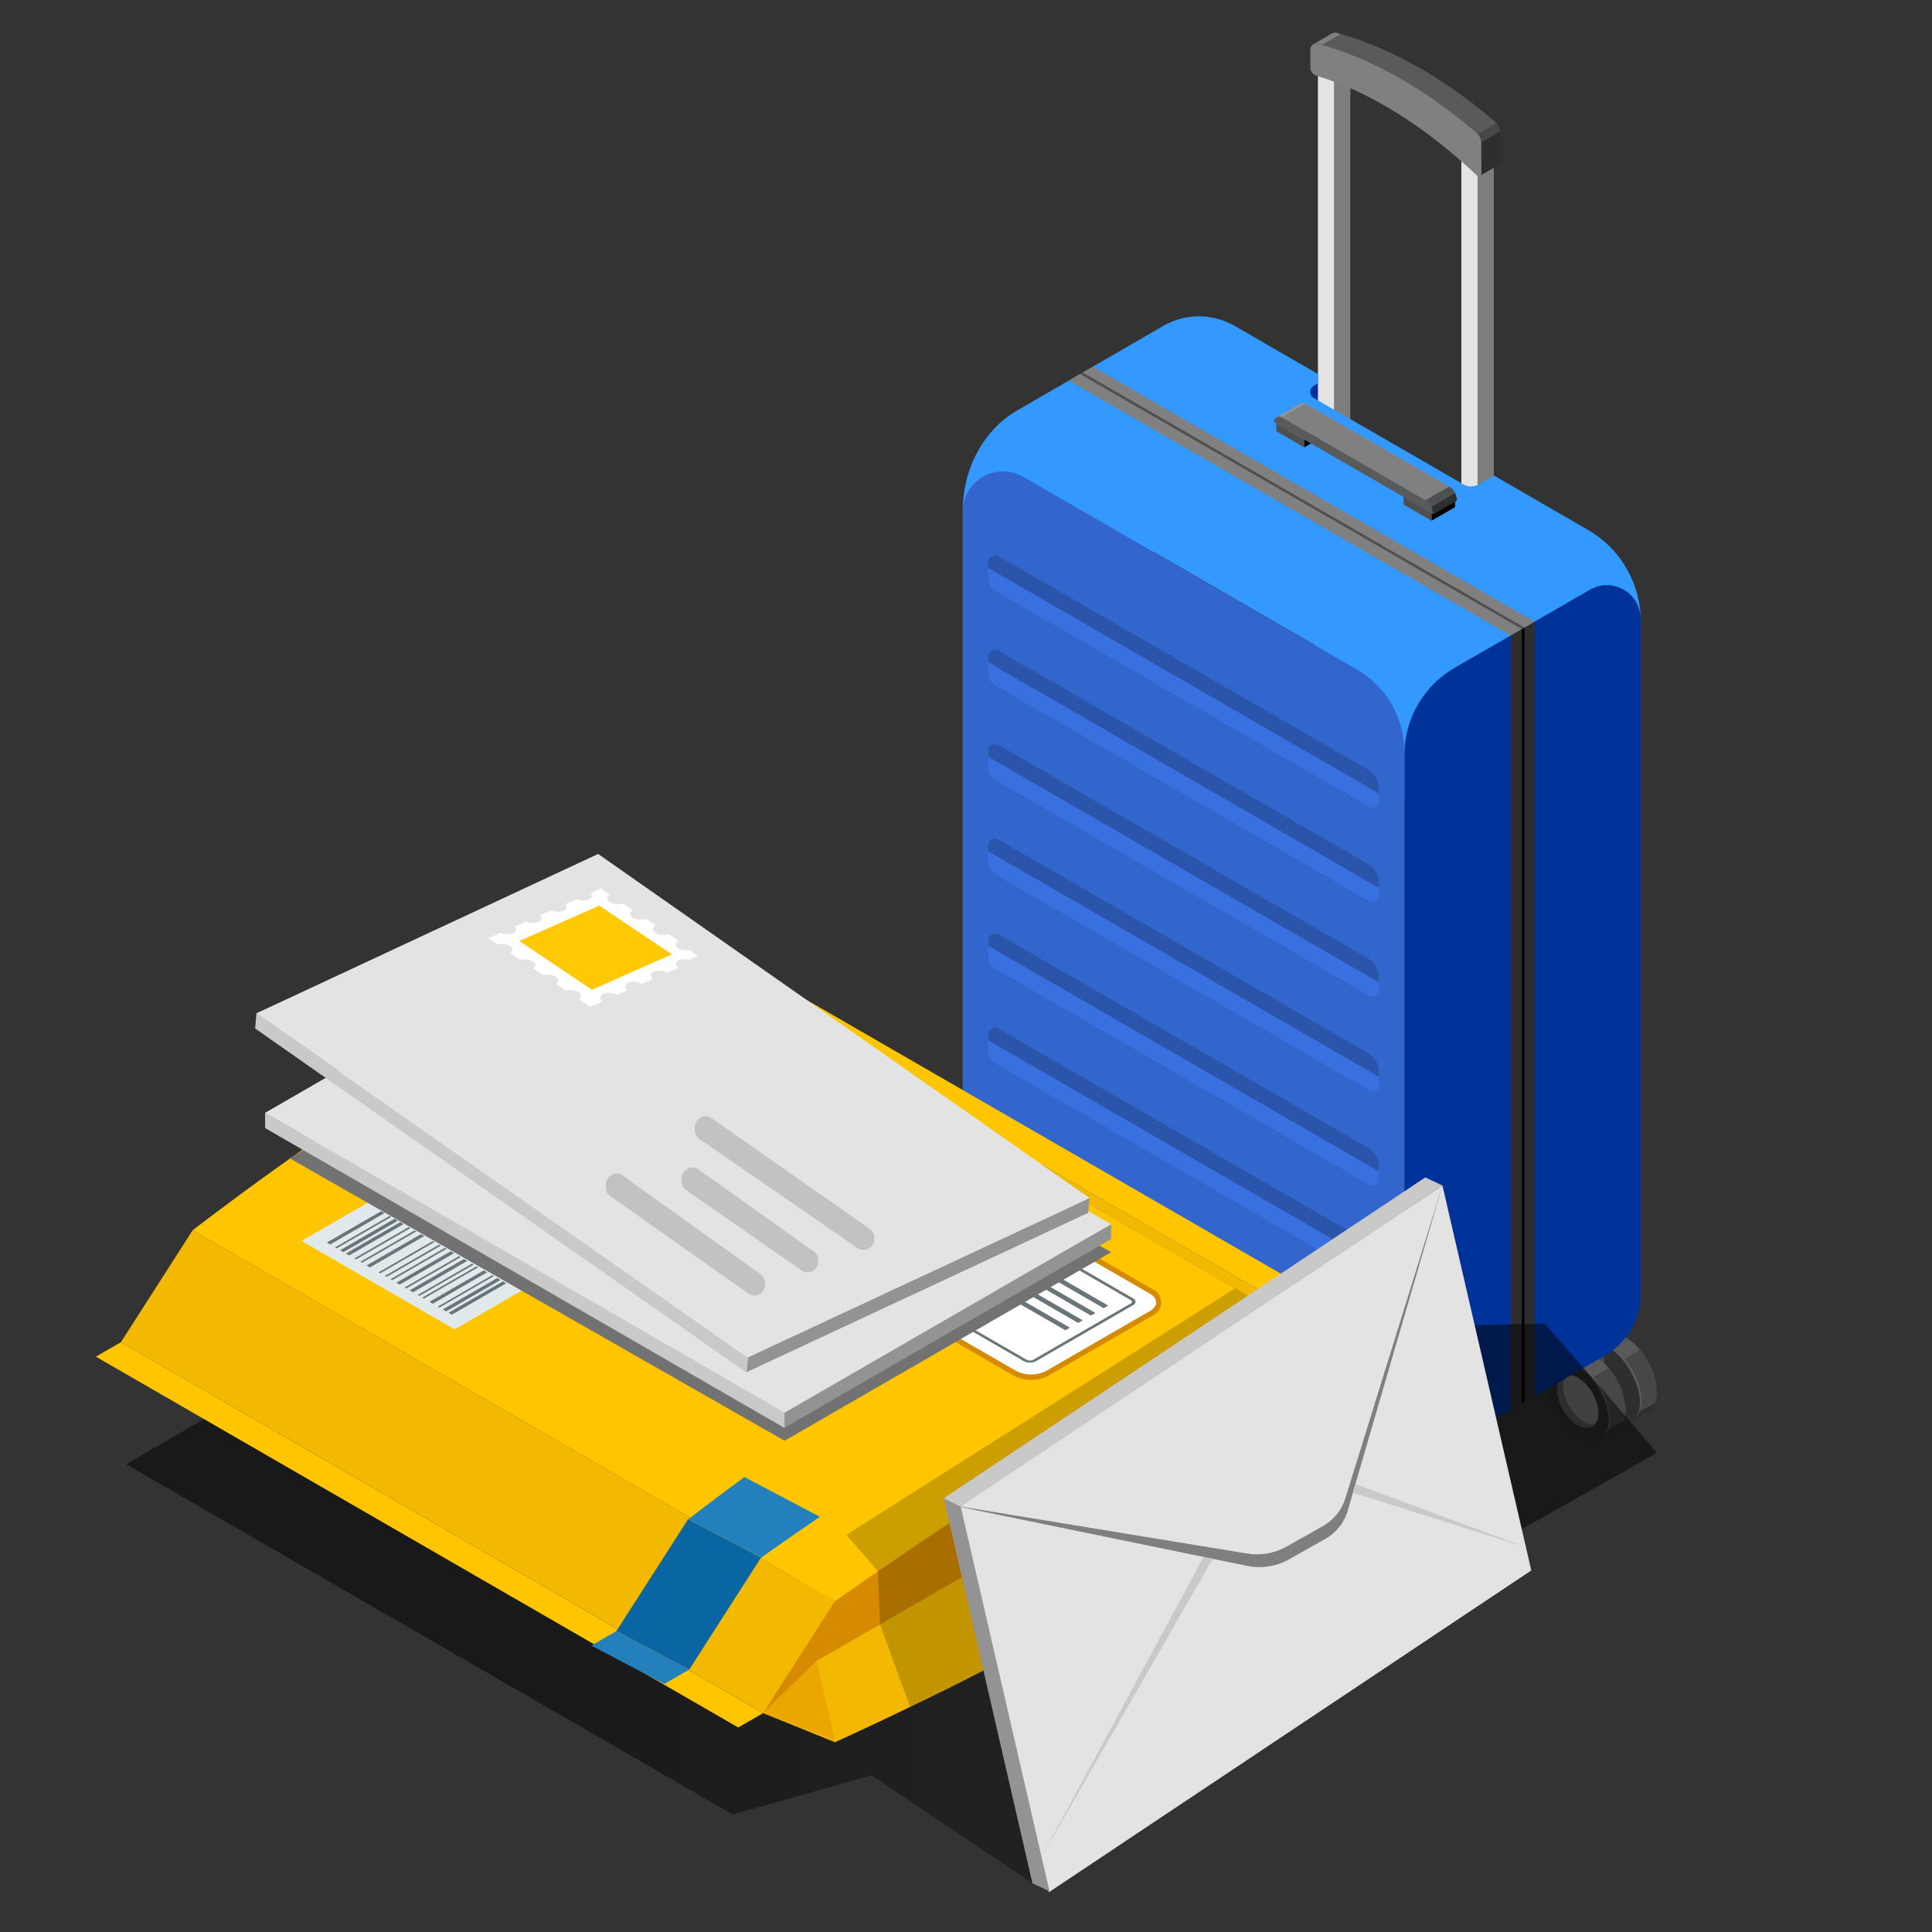 <svg width="100" height="100" viewBox="0 0 500 500" fill="none" xmlns="http://www.w3.org/2000/svg">
<rect x="0" y="0" width="500" height="500" fill="#333333" stroke="none"/>
<path d="M357.369 379C358.412 378.431 359.637 378.294 360.779 378.62C361.581 378.819 362.349 379.136 363.059 379.56C365.391 381.086 367.33 383.139 368.72 385.554C370.109 387.969 370.911 390.677 371.059 393.46C371.069 394.284 370.962 395.106 370.739 395.9C370.444 397.031 369.728 398.007 368.739 398.63L372.909 396.22L372.999 396.17C374.429 395.32 375.309 393.53 375.309 391C375.309 385.88 371.709 379.65 367.309 377.09C365.089 375.81 363.079 375.69 361.619 376.54L357.369 379Z" fill="#2E2E2E"/>
<path d="M357.369 378.999L361.629 376.539C362.517 376.044 363.55 375.874 364.549 376.059L360.279 378.519C359.283 378.334 358.253 378.504 357.369 378.999Z" fill="#2E2E2E"/>
<path d="M372.999 396.18L372.909 396.23L368.739 398.64C369.568 398.119 370.2 397.338 370.539 396.42L374.799 393.96C374.46 394.878 373.828 395.659 372.999 396.18Z" fill="#2E2E2E"/>
<path d="M371.049 380.31C373.635 383.297 375.148 387.063 375.349 391.01C375.369 392.016 375.196 393.018 374.839 393.96L370.579 396.42L370.759 395.91C370.982 395.116 371.09 394.294 371.079 393.47C370.884 389.525 369.37 385.76 366.779 382.78L371.049 380.31Z" fill="#464848"/>
<path d="M363.059 379.569C362.35 379.146 361.581 378.829 360.779 378.629L360.279 378.529L364.549 376.069C365.527 376.228 366.466 376.567 367.319 377.069C368.734 377.922 369.995 379.008 371.049 380.279L366.779 382.749C365.731 381.483 364.473 380.408 363.059 379.569Z" fill="#5A5A5A"/>
<path d="M355 384.2C355 389.32 358.59 395.55 363 398.11C367.41 400.67 371 398.59 371 393.47C370.852 390.687 370.05 387.979 368.66 385.564C367.271 383.149 365.331 381.096 363 379.57C358.62 377 355 379.08 355 384.2Z" fill="#2E2E2E"/>
<path d="M359.529 378.47C363.879 378.9 367.349 383.32 369.139 386.95C370.629 389.95 372.079 394.84 369.709 397.86C372.899 394.57 370.779 388.42 368.839 385.15C366.999 382.06 363.539 378.23 359.529 378.47Z" fill="#5A5A5A"/>
<path d="M362.07 386.14H358.68L357.56 373.37H360.56L362.07 386.14Z" fill="#464848"/>
<path d="M354.5 373.37H357.56L358.68 386.14H354.5V373.37Z" fill="#2E2E2E"/>
<path d="M349.649 390.45C349.749 392.289 350.28 394.079 351.201 395.674C352.122 397.269 353.406 398.624 354.949 399.63C357.879 401.32 360.249 399.95 360.249 396.57C360.15 394.731 359.619 392.941 358.698 391.346C357.777 389.751 356.493 388.395 354.949 387.39C351.999 385.7 349.649 387.07 349.649 390.45Z" fill="#808080"/>
<path d="M352 386.729C351.357 387.555 351.037 388.586 351.1 389.629C351.199 391.469 351.731 393.258 352.652 394.854C353.573 396.449 354.857 397.804 356.4 398.809C357.283 399.394 358.353 399.629 359.4 399.469C358.45 400.549 356.84 400.689 355.01 399.629C353.467 398.624 352.183 397.269 351.262 395.674C350.341 394.078 349.809 392.289 349.71 390.449C349.65 388.339 350.57 386.999 352 386.729Z" fill="#5A5A5A"/>
<path d="M349.26 383.679C350.306 383.111 351.534 382.975 352.68 383.299C353.477 383.5 354.241 383.813 354.95 384.229C359.38 386.789 362.95 393.019 362.95 398.139C362.958 398.961 362.847 399.78 362.62 400.569C362.325 401.703 361.61 402.683 360.62 403.309L364.8 400.899L364.88 400.849C366.31 399.999 367.19 398.209 367.19 395.679C367.19 390.559 363.6 384.329 359.19 381.769C356.97 380.489 354.96 380.369 353.51 381.209L349.26 383.679Z" fill="#2E2E2E"/>
<path d="M349.26 383.69L353.53 381.23C354.416 380.742 355.445 380.575 356.44 380.76L352.18 383.22C351.181 383.031 350.149 383.198 349.26 383.69Z" fill="#2E2E2E"/>
<path d="M364.93 400.86L364.85 400.91L360.67 403.32C361.501 402.801 362.134 402.02 362.47 401.1L366.74 398.63C366.404 399.555 365.766 400.341 364.93 400.86Z" fill="#2E2E2E"/>
<path d="M362.94 385C365.529 387.985 367.043 391.753 367.24 395.7C367.257 396.703 367.088 397.7 366.74 398.64L362.47 401.11C362.54 400.94 362.6 400.767 362.65 400.59C362.877 399.8 362.988 398.982 362.98 398.16C362.779 394.214 361.265 390.448 358.68 387.46L362.94 385Z" fill="#464848"/>
<path d="M354.999 384.24C354.291 383.824 353.526 383.511 352.729 383.31C352.565 383.268 352.398 383.235 352.229 383.21L356.489 380.75C357.467 380.909 358.406 381.248 359.259 381.75C360.678 382.597 361.94 383.683 362.989 384.96L358.729 387.42C357.675 386.156 356.414 385.081 354.999 384.24Z" fill="#5A5A5A"/>
<path d="M346.92 388.88C346.92 394 350.52 400.22 354.92 402.78C359.32 405.34 362.92 403.27 362.92 398.15C362.92 393.03 359.32 386.8 354.92 384.24C350.52 381.68 346.92 383.76 346.92 388.88ZM349.65 390.45C349.65 387.07 352.02 385.7 354.95 387.39C356.493 388.396 357.777 389.751 358.698 391.346C359.619 392.941 360.151 394.731 360.25 396.57C360.25 399.95 357.88 401.32 354.95 399.63C353.407 398.625 352.123 397.269 351.202 395.674C350.281 394.079 349.749 392.289 349.65 390.45Z" fill="#2E2E2E"/>
<path d="M351.43 383.149C355.78 383.569 359.24 387.999 361.03 391.619C362.52 394.619 363.97 399.519 361.61 402.539C364.79 399.249 362.67 393.089 360.73 389.819C358.9 386.739 355.43 382.909 351.43 383.149Z" fill="#5A5A5A"/>
<path d="M351 387.149C348.26 388.899 349.77 393.549 350.95 395.669C351.74 397.135 352.855 398.401 354.21 399.369C355.77 400.439 358.28 401.179 359.52 399.249C356.58 402.879 351.89 396.769 350.85 394.549C349.92 392.539 348.88 388.879 351 387.149Z" fill="#5A5A5A"/>
<path d="M410.84 348.129C411.885 347.567 413.107 347.431 414.25 347.749C415.052 347.949 415.82 348.266 416.53 348.689C418.861 350.215 420.8 352.269 422.19 354.684C423.58 357.099 424.382 359.807 424.53 362.589C424.541 363.414 424.433 364.236 424.21 365.029C423.914 366.161 423.199 367.137 422.21 367.759L426.38 365.349L426.47 365.299C427.9 364.459 428.78 362.669 428.78 360.129C428.633 357.347 427.832 354.638 426.442 352.223C425.052 349.807 423.112 347.754 420.78 346.229C418.56 344.939 416.55 344.829 415.09 345.669L410.84 348.129Z" fill="#2E2E2E"/>
<path d="M410.84 348.129L415.1 345.669C415.991 345.183 417.02 345.014 418.02 345.189L413.75 347.659C412.755 347.477 411.727 347.643 410.84 348.129Z" fill="#2E2E2E"/>
<path d="M426.51 365.3L426.42 365.35L422.25 367.76C423.083 367.244 423.717 366.462 424.05 365.54L428.31 363.08C427.984 364.005 427.348 364.789 426.51 365.3Z" fill="#2E2E2E"/>
<path d="M424.52 349.439C427.11 352.421 428.624 356.185 428.82 360.129C428.839 361.136 428.666 362.138 428.31 363.079L424.05 365.539C424.122 365.374 424.182 365.203 424.23 365.029C424.453 364.236 424.561 363.414 424.55 362.589C424.351 358.646 422.838 354.882 420.25 351.899L424.52 349.439Z" fill="#464848"/>
<path d="M416.53 348.689C415.82 348.266 415.052 347.949 414.25 347.749C414.085 347.71 413.918 347.68 413.75 347.659L418.02 345.189C418.997 345.35 419.936 345.689 420.79 346.189C422.211 347.034 423.473 348.12 424.52 349.399L420.25 351.859C419.198 350.6 417.941 349.528 416.53 348.689Z" fill="#5A5A5A"/>
<path d="M408.5 353.319C408.5 358.439 412.09 364.669 416.5 367.229C420.91 369.789 424.5 367.709 424.5 362.589C424.5 357.469 420.9 351.249 416.5 348.689C412.1 346.129 408.5 348.199 408.5 353.319Z" fill="#2E2E2E"/>
<path d="M413 347.59C417.36 348.02 420.82 352.44 422.61 356.07C424.1 359.07 425.55 363.96 423.18 366.98C426.37 363.69 424.25 357.54 422.31 354.27C420.48 351.18 417 347.36 413 347.59Z" fill="#5A5A5A"/>
<path d="M415.549 355.259H412.149L411.029 342.489H414.039L415.549 355.259Z" fill="#464848"/>
<path d="M407.97 342.489H411.03L412.15 355.259H407.97V342.489Z" fill="#2E2E2E"/>
<path d="M403.119 359.58C403.218 361.419 403.75 363.209 404.671 364.804C405.592 366.399 406.876 367.754 408.419 368.76C411.349 370.45 413.719 369.08 413.719 365.7C413.62 363.859 413.088 362.068 412.167 360.471C411.247 358.875 409.962 357.517 408.419 356.51C405.489 354.82 403.119 356.19 403.119 359.58Z" fill="#808080"/>
<path d="M405.459 355.85C404.81 356.672 404.486 357.704 404.549 358.75C404.648 360.589 405.18 362.379 406.101 363.974C407.022 365.569 408.306 366.924 409.849 367.93C410.732 368.515 411.801 368.754 412.849 368.6C411.849 369.67 410.279 369.81 408.449 368.76C406.906 367.754 405.622 366.399 404.701 364.804C403.78 363.209 403.248 361.419 403.149 359.58C403.119 357.46 404.049 356.14 405.459 355.85Z" fill="#5A5A5A"/>
<path d="M402.729 352.81C403.776 352.242 405.004 352.105 406.149 352.43C406.948 352.63 407.713 352.947 408.419 353.37C412.849 355.93 416.419 362.15 416.419 367.27C416.427 368.095 416.316 368.917 416.089 369.71C415.794 370.841 415.079 371.817 414.089 372.44L418.269 370.03H418.349C419.779 369.18 420.659 367.39 420.659 364.86C420.659 359.74 417.069 353.51 412.659 350.95C410.439 349.67 408.429 349.55 406.979 350.4L402.729 352.81Z" fill="#2E2E2E"/>
<path d="M402.729 352.81L406.999 350.35C407.883 349.854 408.913 349.685 409.909 349.87L405.649 352.33C404.65 352.15 403.619 352.319 402.729 352.81Z" fill="#2E2E2E"/>
<path d="M418.4 369.999H418.32L414.14 372.409C414.973 371.894 415.607 371.111 415.94 370.189L420.21 367.729C419.88 368.669 419.242 369.469 418.4 369.999Z" fill="#2E2E2E"/>
<path d="M416.409 354.109C418.999 357.095 420.513 360.862 420.709 364.809C420.727 365.815 420.557 366.816 420.209 367.759L415.939 370.219C416.011 370.054 416.072 369.883 416.119 369.709C416.346 368.916 416.457 368.094 416.449 367.269C416.25 363.326 414.736 359.563 412.149 356.579L416.409 354.109Z" fill="#464848"/>
<path d="M408.419 353.37C407.713 352.947 406.948 352.63 406.149 352.43L405.649 352.33L409.909 349.87C410.887 350.029 411.826 350.368 412.679 350.87C414.096 351.721 415.357 352.806 416.409 354.08L412.149 356.55C411.098 355.284 409.836 354.208 408.419 353.37Z" fill="#5A5A5A"/>
<path d="M400.39 358C400.39 363.12 403.99 369.35 408.39 371.91C412.79 374.47 416.39 372.39 416.39 367.27C416.39 362.15 412.79 355.93 408.39 353.37C403.99 350.81 400.39 352.88 400.39 358ZM403.12 359.58C403.12 356.19 405.49 354.82 408.42 356.51C409.963 357.518 411.247 358.875 412.168 360.472C413.089 362.068 413.62 363.86 413.72 365.7C413.72 369.08 411.35 370.45 408.42 368.76C406.877 367.755 405.592 366.399 404.671 364.804C403.751 363.209 403.219 361.419 403.12 359.58Z" fill="#2E2E2E"/>
<path d="M404.899 352.269C409.249 352.699 412.709 357.119 414.499 360.749C415.999 363.749 417.439 368.639 415.079 371.659C418.259 368.369 416.149 362.219 414.199 358.949C412.369 355.859 408.899 351.999 404.899 352.269Z" fill="#5A5A5A"/>
<path d="M404.47 356.27C401.73 358.02 403.24 362.67 404.42 364.79C405.21 366.255 406.325 367.52 407.68 368.49C409.24 369.56 411.75 370.31 413 368.37C410.05 372.01 405.36 365.9 404.33 363.68C403.39 361.66 402.36 358 404.47 356.27Z" fill="#5A5A5A"/>
<path d="M259.59 322.3C260.638 321.736 261.864 321.6 263.01 321.92C263.809 322.12 264.574 322.436 265.28 322.86C269.71 325.42 273.28 331.64 273.28 336.76C273.287 337.584 273.176 338.406 272.95 339.2C272.654 340.331 271.939 341.307 270.95 341.93L275.13 339.52H275.21C276.64 338.67 277.52 336.89 277.52 334.35C277.373 331.567 276.572 328.858 275.182 326.443C273.792 324.028 271.852 321.974 269.52 320.45C267.3 319.16 265.29 319.04 263.84 319.89L259.59 322.3Z" fill="#2E2E2E"/>
<path d="M259.59 322.3L263.86 319.84C264.743 319.343 265.774 319.173 266.77 319.36L262.51 321.82C261.51 321.644 260.481 321.814 259.59 322.3Z" fill="#2E2E2E"/>
<path d="M275.26 339.47H275.18L271 341.93C271.833 341.414 272.468 340.632 272.8 339.71L277.07 337.25C276.734 338.173 276.096 338.955 275.26 339.47Z" fill="#2E2E2E"/>
<path d="M273.27 323.609C275.861 326.59 277.375 330.355 277.57 334.299C277.587 335.305 277.418 336.306 277.07 337.249L272.8 339.709C272.872 339.544 272.932 339.373 272.98 339.199C273.206 338.406 273.317 337.584 273.31 336.759C273.108 332.816 271.595 329.054 269.01 326.069L273.27 323.609Z" fill="#464848"/>
<path d="M265.28 322.859C264.573 322.436 263.809 322.119 263.01 321.919L262.51 321.819L266.77 319.359C267.748 319.514 268.688 319.853 269.54 320.359C270.961 321.204 272.223 322.29 273.27 323.569L269 326.069C267.954 324.793 266.695 323.707 265.28 322.859Z" fill="#5A5A5A"/>
<path d="M257.25 327.489C257.25 332.609 260.85 338.839 265.25 341.399C269.65 343.959 273.25 341.879 273.25 336.759C273.25 331.639 269.65 325.419 265.25 322.859C260.85 320.299 257.25 322.369 257.25 327.489Z" fill="#2E2E2E"/>
<path d="M261.76 321.76C266.11 322.19 269.57 326.61 271.36 330.24C272.86 333.24 274.3 338.13 271.94 341.15C275.12 337.86 273.01 331.71 271.06 328.44C269.23 325.35 265.76 321.53 261.76 321.76Z" fill="#5A5A5A"/>
<path d="M264.299 329.43H260.899L259.779 316.66H262.789L264.299 329.43Z" fill="#464848"/>
<path d="M256.72 316.66H259.78L260.9 329.43H256.72V316.66Z" fill="#2E2E2E"/>
<path d="M251.869 333.739C251.972 335.579 252.504 337.369 253.425 338.965C254.346 340.562 255.628 341.919 257.169 342.929C260.099 344.619 262.469 343.249 262.469 339.859C262.37 338.02 261.838 336.23 260.917 334.635C259.996 333.04 258.712 331.685 257.169 330.679C254.249 328.999 251.869 330.359 251.869 333.739Z" fill="#808080"/>
<path d="M254.209 330C253.563 330.824 253.239 331.855 253.299 332.9C253.398 334.739 253.93 336.529 254.851 338.124C255.772 339.719 257.056 341.074 258.599 342.08C259.484 342.661 260.551 342.899 261.599 342.75C260.649 343.82 259.029 343.96 257.199 342.91C255.658 341.9 254.376 340.542 253.455 338.946C252.534 337.35 252.002 335.56 251.899 333.72C251.869 331.63 252.799 330.3 254.209 330Z" fill="#5A5A5A"/>
<path d="M251.479 327C252.522 326.431 253.747 326.294 254.889 326.62C255.687 326.82 256.451 327.133 257.16 327.55C261.6 330.11 265.16 336.34 265.16 341.46C265.172 342.285 265.06 343.107 264.829 343.9C264.541 345.034 263.825 346.013 262.829 346.63L267.01 344.22L267.1 344.17C268.52 343.32 269.41 341.53 269.41 339C269.41 333.88 265.809 327.65 261.41 325.09C259.189 323.81 257.169 323.69 255.719 324.54L251.479 327Z" fill="#2E2E2E"/>
<path d="M251.489 326.999L255.759 324.529C256.643 324.034 257.673 323.865 258.669 324.049L254.409 326.509C253.409 326.323 252.374 326.497 251.489 326.999Z" fill="#2E2E2E"/>
<path d="M267.16 344.15L267.07 344.2L262.89 346.61C263.724 346.092 264.361 345.311 264.7 344.39L268.96 341.93C268.621 342.848 267.988 343.628 267.16 344.15Z" fill="#2E2E2E"/>
<path d="M265.159 328.279C267.751 331.264 269.269 335.031 269.469 338.979C269.489 339.986 269.316 340.987 268.959 341.929L264.699 344.389C264.759 344.219 264.819 344.049 264.869 343.879C265.1 343.087 265.212 342.265 265.199 341.439C265.003 337.492 263.489 333.725 260.899 330.739L265.159 328.279Z" fill="#464848"/>
<path d="M257.169 327.53C256.461 327.114 255.696 326.801 254.899 326.6L254.399 326.5L258.659 324.04C259.64 324.199 260.582 324.538 261.439 325.04C262.853 325.89 264.111 326.976 265.159 328.25L260.899 330.71C259.845 329.447 258.584 328.372 257.169 327.53Z" fill="#5A5A5A"/>
<path d="M249.14 332.17C249.14 337.29 252.74 343.51 257.14 346.07C261.54 348.63 265.14 346.56 265.14 341.44C265.14 336.32 261.55 330.09 257.14 327.53C252.73 324.97 249.14 327.05 249.14 332.17ZM251.87 333.74C251.87 330.36 254.25 328.99 257.17 330.68C258.713 331.686 259.997 333.041 260.918 334.636C261.839 336.231 262.37 338.021 262.47 339.86C262.47 343.25 260.1 344.62 257.17 342.93C255.629 341.92 254.346 340.562 253.426 338.966C252.505 337.37 251.972 335.58 251.87 333.74Z" fill="#2E2E2E"/>
<path d="M253.649 326.44C257.999 326.87 261.459 331.29 263.249 334.91C264.749 337.91 266.189 342.81 263.829 345.83C267.019 342.54 264.899 336.38 262.959 333.11C261.119 330 257.649 326.2 253.649 326.44Z" fill="#5A5A5A"/>
<path d="M253.23 330.439C250.48 332.189 252 336.839 253.23 338.959C254.017 340.425 255.129 341.69 256.48 342.659C258.04 343.729 260.55 344.479 261.8 342.539C258.86 346.179 254.16 340.069 253.13 337.849C252.14 335.829 251.11 332.169 253.23 330.439Z" fill="#5A5A5A"/>
<path d="M343.17 120.25L329.02 128.42V106.19L343.17 98.01V120.25Z" fill="#003399"/>
<path d="M382.399 154.19L386.589 151.77V38.88L382.399 41.3V154.19Z" fill="#7D7D7B"/>
<path d="M382.399 154.19L378.199 151.77V38.88L382.399 41.3V154.19Z" fill="#E3E3E3"/>
<path d="M345.27 132.759L349.46 130.339V17.449L345.27 19.869V132.759Z" fill="#7D7D7B"/>
<path d="M345.269 132.759L341.079 130.339V17.449L345.269 19.869V132.759Z" fill="#E3E3E3"/>
<path d="M388.25 34.21V42.09C388.251 42.2 388.225 42.309 388.175 42.406C388.124 42.504 388.05 42.588 387.96 42.65L387.83 42.72L383.1 45.45C383.192 45.389 383.266 45.306 383.317 45.208C383.368 45.11 383.393 45 383.39 44.89V37C383.394 36.943 383.394 36.887 383.39 36.83L388.25 34V34.21Z" fill="#2E2E2E"/>
<path d="M388.25 34L383.38 36.81C383.349 36.001 383.025 35.23 382.47 34.64L387.34 31.83C387.889 32.423 388.212 33.192 388.25 34Z" fill="#464848"/>
<path d="M387.34 31.87L382.47 34.68L382.22 34.43C369.76 23.71 356.61 16.06 344 12.15C343.4 11.96 342.8 11.79 342.21 11.62L344 10.62L347.08 8.84C360.22 12.56 374.08 20.43 387.08 31.65C387.17 31.7 387.25 31.79 387.34 31.87Z" fill="#5A5A5A"/>
<path d="M347.089 8.81L343.999 10.59L342.209 11.59L340.999 11.29C340.793 11.237 340.577 11.229 340.367 11.265C340.157 11.301 339.957 11.381 339.779 11.5L344.649 8.7L344.769 8.62C345.099 8.439 345.488 8.396 345.849 8.5L347.089 8.81Z" fill="#808080"/>
<path d="M382.209 34.43C368.779 22.87 354.529 14.87 340.999 11.29C340.777 11.232 340.545 11.226 340.321 11.271C340.096 11.317 339.885 11.413 339.703 11.553C339.522 11.694 339.374 11.873 339.273 12.079C339.172 12.285 339.119 12.511 339.119 12.74V17.47C339.118 17.949 339.271 18.416 339.555 18.802C339.84 19.187 340.241 19.471 340.699 19.61C354.269 23.61 368.699 32.61 382.209 45.39C382.305 45.482 382.426 45.544 382.557 45.568C382.688 45.592 382.823 45.577 382.946 45.524C383.068 45.472 383.173 45.385 383.246 45.274C383.32 45.163 383.359 45.033 383.359 44.9V37C383.36 36.515 383.258 36.035 383.06 35.592C382.862 35.149 382.572 34.753 382.209 34.43Z" fill="#808080"/>
<path d="M249.14 132.34C249.14 121.69 254.14 112.34 261.58 107.26H261.63C262.1 106.93 262.63 106.62 263.09 106.32L301.09 84.32C303.886 82.708 307.057 81.859 310.285 81.859C313.512 81.859 316.683 82.708 319.48 84.32L341.08 96.8V99.22L339.96 99.87C339.688 100.029 339.462 100.256 339.306 100.528C339.149 100.801 339.066 101.11 339.066 101.425C339.066 101.74 339.149 102.049 339.306 102.322C339.462 102.595 339.688 102.822 339.96 102.98L378.75 125.37C379.342 125.71 380.012 125.888 380.695 125.888C381.377 125.888 382.048 125.71 382.64 125.37L386.64 123.08L411.51 137.45C411.76 137.59 412 137.75 412.23 137.91C416.079 140.424 419.234 143.867 421.401 147.922C423.568 151.977 424.679 156.513 424.63 161.11L361.68 208.4C347.61 208.4 336.2 196.3 336.2 181.4C336.189 176.29 337.572 171.273 340.2 166.89L298.66 142.89L249.14 132.34Z" fill="#3399FF"/>
<path d="M380.399 371C379.705 371.454 378.984 371.865 378.239 372.23C378.381 372.163 378.518 372.086 378.649 372L380.399 371Z" fill="#003399"/>
<path d="M424.609 160.2V334.86C424.61 338.088 423.76 341.259 422.147 344.055C420.534 346.851 418.214 349.174 415.419 350.79L380.399 371L378.649 372C378.518 372.086 378.381 372.163 378.239 372.23L377.529 372.56L377.409 372.61C373.003 374.45 368.264 375.363 363.489 375.29C351.549 375.29 341.859 370.19 341.859 363.9C341.859 357.61 351.529 352.51 363.459 352.5V195.36C363.457 190.794 364.657 186.307 366.939 182.352C369.221 178.397 372.505 175.113 376.459 172.83L411.459 152.62C412.791 151.849 414.302 151.442 415.841 151.44C417.379 151.439 418.891 151.843 420.224 152.611C421.557 153.379 422.664 154.485 423.434 155.818C424.204 157.15 424.609 158.661 424.609 160.2Z" fill="#003399"/>
<path d="M263.09 106.29C262.6 106.59 262.09 106.9 261.63 107.23C261.946 106.979 262.28 106.751 262.63 106.55L263.09 106.29Z" fill="#3399FF"/>
<path d="M348.26 371.999L259.83 320.999C256.581 319.123 253.883 316.424 252.007 313.175C250.13 309.927 249.142 306.241 249.14 302.489V132.379C249.144 130.552 249.628 128.759 250.545 127.178C251.461 125.597 252.777 124.285 254.36 123.373C255.943 122.462 257.739 121.982 259.566 121.983C261.393 121.984 263.187 122.466 264.77 123.379L351.15 173.259C354.893 175.417 358.001 178.523 360.162 182.264C362.323 186.005 363.461 190.249 363.46 194.569V363.239C363.458 365.017 362.988 366.763 362.098 368.302C361.208 369.841 359.928 371.119 358.388 372.006C356.847 372.894 355.101 373.361 353.323 373.359C351.545 373.358 349.799 372.889 348.26 371.999Z" fill="#3366CC"/>
<path d="M390.92 364.93L397.15 361.33V160.89L390.92 164.49V364.93Z" fill="#2E2E2E"/>
<path d="M282.84 94.89L276.6 98.49L390.92 164.49L397.15 160.89L282.84 94.89Z" fill="#808080"/>
<path d="M337.52 113.759V115.789L343.62 112.269V110.239L337.52 113.759Z" fill="black"/>
<path d="M337.52 115.79L330.3 111.62V109.59L337.52 113.76V115.79Z" fill="#4F4F4F"/>
<path d="M370.47 132.74V134.76L376.57 131.25V129.22L370.47 132.74Z" fill="black"/>
<path d="M370.47 134.759L363.25 130.589V128.569L370.47 132.739V134.759Z" fill="#4F4F4F"/>
<path d="M376.57 127.559L375.1 128.409L370.5 131.059L368.89 129.399L372.89 127.109L375 125.899C375.645 126.272 376.183 126.806 376.56 127.449L376.57 127.559Z" fill="#4F4F4F"/>
<path d="M337.879 104.49L374.999 125.9L372.879 127.12L337.339 106.61L332.059 109.61L330.399 108L336.399 104.54H336.479C336.689 104.412 336.928 104.341 337.173 104.332C337.418 104.323 337.661 104.378 337.879 104.49Z" fill="#949494"/>
<path d="M329.67 109.23L371 133.09C371 132.344 370.805 131.612 370.433 130.966C370.06 130.32 369.525 129.783 368.88 129.41L331.8 108C331.584 107.875 331.339 107.81 331.09 107.81C330.841 107.81 330.596 107.875 330.38 108C330.164 108.125 329.985 108.304 329.86 108.52C329.735 108.736 329.67 108.981 329.67 109.23Z" fill="#5A5A5A"/>
<path d="M331.77 107.989L337.85 104.479L374.95 125.899L368.87 129.409L331.77 107.989Z" fill="#808080"/>
<path d="M377.069 129.57L370.999 133.09L370.479 131.09L375.079 128.44L376.549 127.59C376.884 128.197 377.063 128.877 377.069 129.57Z" fill="#2E2E2E"/>
<path d="M356.859 204.059C356.858 203.061 356.595 202.081 356.094 201.217C355.594 200.353 354.875 199.637 354.009 199.139L258.399 143.929C258.13 143.773 257.825 143.69 257.514 143.689C257.202 143.689 256.897 143.77 256.627 143.925C256.357 144.08 256.133 144.304 255.977 144.573C255.821 144.843 255.739 145.148 255.739 145.459V146.999L356.859 205.379V204.059Z" fill="#2B55AB"/>
<path d="M255.739 147V149.76C255.74 150.402 255.91 151.033 256.231 151.589C256.552 152.146 257.013 152.608 257.569 152.93L354.569 208.93C354.802 209.065 355.066 209.137 355.334 209.138C355.603 209.139 355.868 209.069 356.101 208.935C356.334 208.801 356.528 208.608 356.663 208.376C356.798 208.143 356.869 207.879 356.869 207.61V205.39L255.739 147Z" fill="#3870E0"/>
<path d="M356.859 228.519C356.858 227.52 356.594 226.538 356.094 225.673C355.594 224.808 354.875 224.089 354.009 223.589L258.399 168.389C258.13 168.233 257.825 168.15 257.514 168.149C257.202 168.149 256.897 168.23 256.627 168.385C256.357 168.54 256.133 168.764 255.977 169.033C255.821 169.303 255.739 169.608 255.739 169.919V171.429L356.859 229.809V228.519Z" fill="#2B55AB"/>
<path d="M255.739 171.43V174.2C255.74 174.841 255.909 175.47 256.231 176.025C256.552 176.58 257.014 177.04 257.569 177.36L354.569 233.36C354.802 233.495 355.067 233.567 355.337 233.568C355.607 233.568 355.872 233.497 356.105 233.362C356.339 233.227 356.532 233.033 356.667 232.799C356.801 232.565 356.871 232.299 356.869 232.03V229.81L255.739 171.43Z" fill="#3870E0"/>
<path d="M356.859 253C356.869 251.987 356.609 250.991 356.106 250.113C355.604 249.234 354.877 248.505 353.999 248L258.39 192.8C258.121 192.643 257.815 192.56 257.504 192.56C257.193 192.559 256.887 192.64 256.617 192.795C256.347 192.95 256.123 193.174 255.967 193.443C255.812 193.713 255.729 194.018 255.729 194.33V195.85L356.85 254.23L356.859 253Z" fill="#2B55AB"/>
<path d="M255.739 195.89V198.65C255.74 199.292 255.91 199.923 256.231 200.479C256.552 201.035 257.013 201.498 257.569 201.82L354.569 257.82C354.802 257.955 355.067 258.027 355.337 258.028C355.607 258.028 355.872 257.957 356.105 257.822C356.339 257.687 356.532 257.493 356.667 257.259C356.801 257.025 356.871 256.759 356.869 256.49V254.28L255.739 195.89Z" fill="#3870E0"/>
<path d="M356.859 277.42C356.857 276.421 356.592 275.44 356.09 274.576C355.588 273.712 354.867 272.996 353.999 272.5L258.399 217.29C258.13 217.133 257.823 217.05 257.511 217.05C257.199 217.049 256.892 217.132 256.622 217.288C256.352 217.444 256.128 217.669 255.973 217.94C255.818 218.211 255.738 218.518 255.739 218.83V220.34L356.859 278.72V277.42Z" fill="#2B55AB"/>
<path d="M255.739 220.34V223.1C255.739 223.742 255.908 224.374 256.23 224.93C256.551 225.486 257.013 225.949 257.569 226.27L354.569 282.27C354.802 282.406 355.067 282.477 355.337 282.478C355.607 282.478 355.872 282.407 356.105 282.272C356.339 282.137 356.532 281.943 356.667 281.709C356.801 281.475 356.871 281.21 356.869 280.94V278.72L255.739 220.34Z" fill="#3870E0"/>
<path d="M356.859 301.88C356.848 300.888 356.578 299.916 356.076 299.061C355.575 298.205 354.859 297.495 353.999 297L258.39 241.8C258.121 241.643 257.815 241.56 257.504 241.56C257.193 241.559 256.887 241.64 256.617 241.795C256.347 241.95 256.123 242.174 255.967 242.443C255.812 242.713 255.729 243.018 255.729 243.33V244.84L356.85 303.22L356.859 301.88Z" fill="#2B55AB"/>
<path d="M255.739 244.79V247.56C255.74 248.201 255.909 248.831 256.231 249.385C256.552 249.94 257.014 250.4 257.569 250.72L354.569 306.72C354.802 306.856 355.067 306.928 355.337 306.928C355.607 306.928 355.872 306.857 356.105 306.722C356.339 306.587 356.532 306.393 356.667 306.159C356.801 305.925 356.871 305.66 356.869 305.39V303.17L255.739 244.79Z" fill="#3870E0"/>
<path d="M356.859 326.33C356.858 325.332 356.595 324.351 356.094 323.488C355.594 322.624 354.875 321.907 354.009 321.41L258.399 266.2C258.13 266.043 257.823 265.96 257.511 265.96C257.199 265.96 256.892 266.042 256.622 266.198C256.352 266.354 256.128 266.579 255.973 266.85C255.818 267.121 255.738 267.428 255.739 267.74V269.25L356.859 327.63V326.33Z" fill="#2B55AB"/>
<path d="M255.739 269.25V272C255.739 272.643 255.908 273.274 256.23 273.83C256.551 274.387 257.013 274.849 257.569 275.17L354.569 331.17C354.802 331.305 355.066 331.377 355.334 331.378C355.603 331.379 355.868 331.309 356.101 331.175C356.334 331.041 356.528 330.848 356.663 330.616C356.798 330.383 356.869 330.119 356.869 329.85V327.63L255.739 269.25Z" fill="#3870E0"/>
<path d="M356.859 350.79C356.858 349.79 356.594 348.809 356.094 347.944C355.594 347.078 354.875 346.36 354.009 345.86L258.399 290.66C258.13 290.503 257.825 290.421 257.514 290.42C257.202 290.419 256.897 290.5 256.627 290.656C256.357 290.811 256.133 291.034 255.977 291.304C255.821 291.573 255.739 291.879 255.739 292.19V293.7L356.859 352.08V350.79Z" fill="#2B55AB"/>
<path d="M255.739 293.699V296.469C255.74 297.11 255.909 297.74 256.231 298.294C256.552 298.849 257.014 299.31 257.569 299.629L354.569 355.629C354.802 355.765 355.067 355.837 355.337 355.837C355.607 355.838 355.872 355.767 356.105 355.632C356.339 355.497 356.532 355.302 356.667 355.068C356.801 354.834 356.871 354.569 356.869 354.299V352.079L255.739 293.699Z" fill="#3870E0"/>
<path d="M393.85 363.239L394.53 362.849V162.399L393.85 162.789V363.239Z" fill="black"/>
<path d="M279.54 96.8L393.85 162.79L394.52 162.41L280.21 96.41L279.54 96.8Z" fill="#4F4F4F"/>
<path d="M32.64 378.95L189.64 469.59L225.54 459.44L267.19 487.38L378.55 370.62L212.32 274.64L32.64 378.95Z" fill="url(#paint0_linear_1011_6677)"/>
<path d="M216.09 414.37L197.52 443.37L216.09 450.89C216.09 450.89 256.53 432.64 282.09 417.15C311.29 399.42 337.97 380.55 337.97 380.55L356.54 351.55L337.93 344L268.28 359.66L216.09 414.37Z" fill="#F2B900"/>
<path d="M356.5 351.549L333.24 359.569L211.32 429.859L197.52 443.339L206.16 400.809L311.53 342.189L341.28 342.759L356.5 351.549Z" fill="#D58A00"/>
<path d="M24.81 351.099L191.05 447.069L197.52 443.339L31.29 347.359L24.81 351.099Z" fill="#FFC600"/>
<path d="M196.74 251.84L362.97 347.81L356.5 351.55L190.26 255.57L196.74 251.84Z" fill="#FFC600"/>
<path d="M49.85 318.4L216.09 414.4C216.09 414.4 250.5 390 276.62 374.66C300.71 360.52 337.93 344 337.93 344L171.69 248C151.158 255.319 131.334 264.487 112.46 275.39C83.61 292.17 49.85 318.4 49.85 318.4Z" fill="#FFC600"/>
<path d="M31.29 347.36L197.52 443.34L216.09 414.37L49.85 318.39L31.29 347.36Z" fill="#F2B900"/>
<path d="M153.05 425.87L171.91 435.81L178.38 432.07L159.52 422.13L153.05 425.87Z" fill="#2480BC"/>
<path d="M192.649 382.26L212.189 392.54C203.109 398.73 196.999 403.1 196.999 403.1L178.149 393.17C178.149 393.17 183.859 388.69 192.649 382.26Z" fill="#2480BC"/>
<path d="M159.52 422.13L178.38 432.07L196.95 403.1L178.09 393.17L159.52 422.13Z" fill="#0A66A2"/>
<path d="M190.259 255.57L356.499 351.55L337.929 344.03L171.689 248.06L190.259 255.57Z" fill="#F2B900"/>
<path d="M355.93 351.739L337.93 380.519L332.84 359.799L355.93 351.739Z" fill="#ECA600"/>
<path d="M211.32 429.859L216.09 450.399L197.52 443.339L211.32 429.859Z" fill="#ECA600"/>
<path d="M78.029 321.15L117.649 344.03L137.549 332.54L97.919 309.67L78.029 321.15Z" fill="#E2E9ED"/>
<path d="M116.929 340.24L116.069 339.75L130.129 331.62L130.999 332.12L116.929 340.24Z" fill="#687579"/>
<path d="M115.449 339.39L114.579 338.89L128.649 330.77L129.509 331.27L115.449 339.39Z" fill="#687579"/>
<path d="M95.739 328.01L94.869 327.51L108.939 319.39L109.799 319.89L95.739 328.01Z" fill="#687579"/>
<path d="M112.01 337.399L111.14 336.899L125.21 328.779L126.07 329.279L112.01 337.399Z" fill="#687579"/>
<path d="M113.73 338.39L113.3 338.15L127.36 330.02L127.79 330.27L113.73 338.39Z" fill="#687579"/>
<path d="M90.37 324.91L89.51 324.41L103.57 316.29L104.44 316.79L90.37 324.91Z" fill="#687579"/>
<path d="M88.889 324.05L88.019 323.55L102.09 315.43L102.95 315.93L88.889 324.05Z" fill="#687579"/>
<path d="M99.509 313.939L85.449 322.069L84.579 321.569L98.649 313.449L99.509 313.939Z" fill="#687579"/>
<path d="M87.169 323.059L86.73 322.809L100.799 314.689L101.229 314.939L87.169 323.059Z" fill="#687579"/>
<path d="M106.88 334.439L106.02 333.939L120.08 325.819L120.94 326.319L106.88 334.439Z" fill="#687579"/>
<path d="M103.439 332.45L102.579 331.96L116.639 323.83L117.499 324.33L103.439 332.45Z" fill="#687579"/>
<path d="M105.159 333.45L104.729 333.2L118.799 325.08L119.219 325.33L105.159 333.45Z" fill="#687579"/>
<path d="M109.709 336.069L109.279 335.819L123.339 327.699L123.779 327.949L109.709 336.069Z" fill="#687579"/>
<path d="M108.53 335.39L108.1 335.14L122.16 327.02L122.59 327.27L108.53 335.39Z" fill="#687579"/>
<path d="M101.48 331.319L101.05 331.069L115.12 322.949L115.55 323.199L101.48 331.319Z" fill="#687579"/>
<path d="M100.009 330.48L99.579 330.23L113.649 322.1L114.079 322.35L100.009 330.48Z" fill="#687579"/>
<path d="M98.39 329.54L97.96 329.29L112.03 321.17L112.46 321.42L98.39 329.54Z" fill="#687579"/>
<path d="M93.669 326.809L93.239 326.559L107.299 318.439L107.729 318.689L93.669 326.809Z" fill="#687579"/>
<path d="M92.15 325.94L91.72 325.68L105.78 317.56L106.21 317.81L92.15 325.94Z" fill="#687579"/>
<path d="M266.829 357.1C268.415 357.129 269.982 356.75 271.379 356L298.269 340.47C298.943 340.189 299.519 339.714 299.924 339.107C300.329 338.499 300.545 337.785 300.545 337.055C300.545 336.324 300.329 335.61 299.924 335.003C299.519 334.395 298.943 333.921 298.269 333.64L239.999 300C238.595 299.27 237.036 298.89 235.454 298.89C233.872 298.89 232.313 299.27 230.909 300L204.019 315.52C203.345 315.801 202.769 316.275 202.364 316.883C201.959 317.49 201.743 318.204 201.743 318.935C201.743 319.665 201.959 320.379 202.364 320.987C202.769 321.594 203.345 322.069 204.019 322.35L262.279 356C263.677 356.749 265.243 357.128 266.829 357.1Z" fill="#D58A00"/>
<path d="M204.729 316.73C202.609 317.95 202.599 319.96 204.729 321.19L263 354.81C264.196 355.416 265.518 355.732 266.859 355.732C268.201 355.732 269.523 355.416 270.719 354.81L297.619 339.28C299.739 338.06 299.739 336.05 297.619 334.83L239.35 301.2C238.152 300.596 236.83 300.281 235.49 300.281C234.149 300.281 232.827 300.596 231.63 301.2L204.729 316.73Z" fill="white"/>
<path d="M238.35 311.27L285.62 338.56L286.8 337.88L239.52 310.59L238.35 311.27Z" fill="#687579"/>
<path d="M235.04 313.169L282.32 340.469L283.49 339.789L236.22 312.489L235.04 313.169Z" fill="#687579"/>
<path d="M231.739 315.079L279.009 342.369L280.189 341.689L232.919 314.399L231.739 315.079Z" fill="#687579"/>
<path d="M246.649 327.499L275.709 344.279L276.889 343.599L247.819 326.819L246.649 327.499Z" fill="#687579"/>
<path d="M209.09 318.24L234.24 303.72C234.716 303.478 235.242 303.353 235.775 303.353C236.308 303.353 236.834 303.478 237.31 303.72L293.22 336C293.406 336.063 293.567 336.183 293.682 336.343C293.796 336.502 293.858 336.694 293.858 336.89C293.858 337.086 293.796 337.278 293.682 337.437C293.567 337.597 293.406 337.717 293.22 337.78L268.08 352.29C267.604 352.532 267.078 352.657 266.545 352.657C266.012 352.657 265.486 352.532 265.01 352.29L209.09 320C208.911 319.933 208.757 319.812 208.648 319.655C208.539 319.498 208.48 319.311 208.48 319.12C208.48 318.929 208.539 318.742 208.648 318.585C208.757 318.427 208.911 318.307 209.09 318.24ZM236.61 304.12C236.35 303.992 236.065 303.926 235.775 303.926C235.485 303.926 235.2 303.992 234.94 304.12L209.79 318.64C209.675 318.663 209.571 318.726 209.496 318.817C209.421 318.908 209.381 319.022 209.381 319.14C209.381 319.258 209.421 319.372 209.496 319.463C209.571 319.554 209.675 319.617 209.79 319.64L265.71 351.92C265.968 352.053 266.254 352.123 266.545 352.123C266.836 352.123 267.122 352.053 267.38 351.92L292.53 337.4C292.646 337.377 292.749 337.314 292.824 337.223C292.899 337.132 292.94 337.018 292.94 336.9C292.94 336.782 292.899 336.668 292.824 336.577C292.749 336.486 292.646 336.423 292.53 336.4L236.61 304.12Z" fill="#687579"/>
<path d="M385.68 400.36L428.82 376.01L414.2 358.95L399.72 342.51L337.93 344.03L385.68 400.36Z" fill="url(#paint1_linear_1011_6677)"/>
<g style="mix-blend-mode:multiply">
<path d="M159.42 250.949L287.55 324.079L203.05 372.869L74.92 299.739L159.42 250.949Z" fill="#727272"/>
</g>
<path d="M287.55 316.83V320.68L203.05 369.46V365.62L287.55 316.83Z" fill="#939393"/>
<path d="M68.609 288L203.049 365.62V369.56L68.609 291.94V288Z" fill="#C9C9C9"/>
<path d="M153.109 239.21L287.549 316.83L203.049 365.62L68.609 288L153.109 239.21Z" fill="#E3E3E3"/>
<g style="mix-blend-mode:screen" opacity="0.3">
<g style="mix-blend-mode:screen" opacity="0.3">
<path d="M202.889 365.9L203.209 365.33L68.769 287.71L68.449 288.28L202.889 365.9Z" fill="white"/>
</g>
</g>
<path d="M233 332.17V332.62C232.999 333.102 232.873 333.576 232.632 333.994C232.392 334.412 232.046 334.76 231.629 335.003C231.212 335.246 230.739 335.375 230.257 335.378C229.774 335.381 229.299 335.257 228.88 335.02L185.57 310.39C185.147 310.148 184.795 309.798 184.551 309.377C184.307 308.955 184.179 308.477 184.18 307.99V307.16C184.179 306.676 184.307 306.201 184.548 305.783C184.79 305.364 185.138 305.017 185.557 304.776C185.975 304.534 186.45 304.408 186.934 304.408C187.417 304.409 187.892 304.537 188.31 304.78L231.62 329.78C232.039 330.022 232.388 330.37 232.63 330.79C232.872 331.209 233 331.685 233 332.17Z" fill="#C1C2C4"/>
<path d="M218.999 339.17V339.63C218.992 340.107 218.861 340.574 218.62 340.985C218.378 341.396 218.034 341.738 217.621 341.977C217.208 342.215 216.74 342.343 216.263 342.347C215.786 342.351 215.316 342.231 214.899 342L183.38 323.86C182.956 323.62 182.604 323.273 182.358 322.853C182.112 322.433 181.982 321.956 181.979 321.47V320.64C181.981 320.157 182.108 319.683 182.35 319.264C182.592 318.846 182.939 318.499 183.357 318.257C183.775 318.015 184.249 317.887 184.732 317.886C185.215 317.884 185.69 318.01 186.109 318.25L217.639 336.77C218.057 337.015 218.402 337.366 218.641 337.788C218.88 338.209 219.003 338.686 218.999 339.17Z" fill="#C1C2C4"/>
<path d="M205.799 346.359V346.809C205.799 347.291 205.673 347.763 205.433 348.181C205.193 348.598 204.848 348.945 204.432 349.186C204.016 349.428 203.543 349.557 203.062 349.559C202.581 349.561 202.108 349.437 201.689 349.199L163.889 327.199C163.465 326.958 163.112 326.609 162.867 326.188C162.621 325.766 162.491 325.287 162.489 324.799V323.999C162.489 323.516 162.616 323.041 162.858 322.623C163.1 322.204 163.447 321.857 163.866 321.615C164.285 321.374 164.76 321.247 165.243 321.248C165.727 321.249 166.201 321.377 166.619 321.619L204.429 343.999C204.843 344.24 205.187 344.584 205.428 344.997C205.668 345.411 205.796 345.881 205.799 346.359Z" fill="#C1C2C4"/>
<path d="M145.199 273.65C145.929 273.11 145.859 272.35 144.979 271.86C144.474 271.616 143.924 271.479 143.363 271.457C142.802 271.434 142.243 271.527 141.719 271.73L138.999 270.2C139.729 269.66 139.659 268.9 138.769 268.4C138.264 268.161 137.716 268.026 137.157 268.006C136.598 267.985 136.041 268.078 135.519 268.28L132.739 266.75C133.479 266.21 133.409 265.44 132.519 264.95C132.014 264.711 131.466 264.576 130.907 264.556C130.348 264.535 129.791 264.628 129.269 264.83L126.729 263.43L129.839 261.71C130.876 262.076 132.015 262.018 133.009 261.55C133.869 261.07 133.959 260.34 133.299 259.8L136.099 258.26C136.611 258.442 137.154 258.521 137.697 258.491C138.239 258.462 138.77 258.326 139.259 258.09C140.119 257.62 140.259 256.88 139.559 256.35L142.349 254.81C142.861 254.992 143.404 255.071 143.947 255.041C144.489 255.012 145.02 254.876 145.509 254.64C146.369 254.17 146.509 253.43 145.809 252.9L148.599 251.36C149.111 251.542 149.654 251.621 150.197 251.591C150.739 251.562 151.27 251.426 151.759 251.19C152.619 250.72 152.759 249.98 152.059 249.45L154.609 248.04L157.119 249.43C156.189 249.97 156.199 250.82 157.119 251.35C157.664 251.607 158.258 251.74 158.859 251.74C159.461 251.74 160.055 251.607 160.599 251.35L163.339 252.85C162.409 253.39 162.419 254.25 163.339 254.77C163.884 255.027 164.478 255.16 165.079 255.16C165.681 255.16 166.275 255.027 166.819 254.77L169.559 256.27C168.629 256.81 168.639 257.67 169.559 258.2C170.104 258.457 170.698 258.59 171.299 258.59C171.901 258.59 172.495 258.457 173.039 258.2L175.769 259.71C174.839 260.24 174.849 261.1 175.769 261.63C176.656 262.049 177.662 262.141 178.609 261.89H178.839L180.979 263.24L178.979 264.35V264.43C178.063 264.213 177.1 264.315 176.249 264.72C175.249 265.26 175.249 266.13 176.249 266.67L173.519 268.18C172.968 267.919 172.365 267.783 171.754 267.783C171.144 267.783 170.541 267.919 169.989 268.18C168.989 268.72 168.989 269.59 169.989 270.13H170.039L167.299 271.64C166.748 271.379 166.145 271.243 165.534 271.243C164.924 271.243 164.321 271.379 163.769 271.64C162.769 272.18 162.769 273.05 163.769 273.59L161.039 275.1C160.49 274.83 159.886 274.69 159.274 274.69C158.662 274.69 158.059 274.83 157.509 275.1C156.509 275.63 156.509 276.5 157.509 277.04L154.429 278.74L151.319 277.03C152.059 276.49 151.989 275.73 151.099 275.24C150.593 274.999 150.043 274.863 149.483 274.84C148.922 274.818 148.363 274.91 147.839 275.11L145.199 273.65Z" fill="white"/>
<path d="M134.739 263.429L154.559 274.369L174.369 263.429L154.559 252.489L134.739 263.429Z" fill="#FFC905"/>
<path d="M281.969 310.05L281.629 313.88L193.199 355.12L193.529 351.29L281.969 310.05Z" fill="#939393"/>
<path d="M66.369 262.239L193.529 351.289L193.189 355.209L66.029 266.169L66.369 262.239Z" fill="#C9C9C9"/>
<path d="M154.799 221L281.969 310.05L193.529 351.29L66.369 262.24L154.799 221Z" fill="#E3E3E3"/>
<g style="mix-blend-mode:screen" opacity="0.3">
<g style="mix-blend-mode:screen" opacity="0.3">
<path d="M193.35 351.549L193.72 351.019L66.56 261.979L66.18 262.509L193.35 351.549Z" fill="white"/>
</g>
</g>
<path d="M226.25 320.57V321.03C226.204 321.507 226.035 321.964 225.758 322.355C225.481 322.746 225.107 323.058 224.672 323.26C224.238 323.462 223.758 323.548 223.281 323.507C222.803 323.467 222.344 323.302 221.95 323.03L180.95 294.72C180.55 294.442 180.232 294.064 180.026 293.623C179.821 293.182 179.736 292.694 179.78 292.21L179.85 291.39C179.894 290.91 180.063 290.449 180.341 290.055C180.619 289.661 180.996 289.347 181.433 289.144C181.871 288.941 182.354 288.858 182.835 288.901C183.315 288.944 183.775 289.113 184.17 289.39L225.17 318.08C225.551 318.365 225.851 318.745 226.04 319.182C226.229 319.618 226.302 320.097 226.25 320.57Z" fill="#C1C2C4"/>
<path d="M211.74 326.34V326.79C211.692 327.267 211.521 327.724 211.243 328.115C210.965 328.506 210.591 328.817 210.155 329.019C209.72 329.221 209.24 329.306 208.762 329.266C208.284 329.226 207.825 329.062 207.43 328.79L177.57 308C177.172 307.723 176.853 307.347 176.646 306.908C176.439 306.469 176.351 305.984 176.39 305.5L176.47 304.67C176.514 304.19 176.683 303.729 176.961 303.335C177.239 302.941 177.616 302.627 178.053 302.424C178.491 302.222 178.974 302.138 179.455 302.181C179.935 302.224 180.395 302.393 180.79 302.67L210.58 323.86C210.974 324.135 211.288 324.51 211.492 324.945C211.696 325.38 211.781 325.861 211.74 326.34Z" fill="#C1C2C4"/>
<path d="M198 332.34V332.79C197.952 333.267 197.781 333.724 197.503 334.115C197.225 334.506 196.85 334.817 196.415 335.019C195.98 335.221 195.5 335.306 195.022 335.266C194.544 335.226 194.085 335.062 193.69 334.79L157.95 309.55C157.548 309.274 157.227 308.896 157.02 308.455C156.813 308.013 156.726 307.525 156.77 307.04L156.84 306.22C156.884 305.74 157.053 305.279 157.331 304.885C157.609 304.491 157.985 304.177 158.423 303.974C158.861 303.772 159.344 303.688 159.824 303.731C160.305 303.774 160.765 303.943 161.16 304.22L196.87 329.83C197.26 330.114 197.569 330.495 197.767 330.935C197.965 331.375 198.045 331.859 198 332.34Z" fill="#C1C2C4"/>
<path d="M143.919 254.63C144.699 254.15 144.689 253.39 143.849 252.82C143.368 252.533 142.833 252.349 142.277 252.279C141.721 252.208 141.157 252.253 140.619 252.41L137.999 250.65C138.779 250.17 138.779 249.4 137.929 248.84C137.448 248.553 136.913 248.369 136.357 248.299C135.801 248.228 135.237 248.273 134.699 248.43L132.069 246.66C132.849 246.19 132.849 245.42 132.009 244.85C131.526 244.568 130.99 244.387 130.435 244.318C129.88 244.249 129.317 244.294 128.779 244.45L126.369 242.83L129.619 241.39C130.114 241.617 130.649 241.744 131.193 241.763C131.737 241.782 132.28 241.692 132.789 241.5C133.689 241.1 133.849 240.38 133.239 239.79L136.149 238.5C137.15 238.954 138.289 238.993 139.319 238.61C140.219 238.21 140.379 237.49 139.769 236.9L142.679 235.6C143.678 236.057 144.818 236.1 145.849 235.72C146.739 235.32 146.909 234.59 146.289 234L149.209 232.71C149.704 232.937 150.239 233.064 150.783 233.083C151.327 233.102 151.87 233.012 152.379 232.82C153.269 232.42 153.439 231.7 152.819 231.11L155.479 229.93L157.869 231.54C156.869 231.99 156.869 232.84 157.739 233.45C158.256 233.755 158.834 233.943 159.432 234.001C160.03 234.058 160.634 233.982 161.199 233.78L163.799 235.52C162.799 235.98 162.799 236.83 163.669 237.44C164.185 237.75 164.764 237.94 165.363 237.995C165.962 238.05 166.565 237.97 167.129 237.76L169.719 239.5C168.719 239.96 168.719 240.81 169.589 241.42C170.108 241.727 170.688 241.915 171.288 241.97C171.888 242.025 172.493 241.947 173.059 241.74L175.649 243.48C174.649 243.94 174.649 244.79 175.519 245.4C176.365 245.898 177.362 246.079 178.329 245.91H178.559L180.559 247.44L178.469 248.37V248.45C177.575 248.158 176.609 248.179 175.729 248.51C174.729 248.96 174.629 249.83 175.559 250.45L172.709 251.72C172.185 251.407 171.597 251.217 170.99 251.163C170.382 251.109 169.77 251.194 169.199 251.41C168.199 251.86 168.099 252.73 169.029 253.35L166.179 254.62C165.655 254.307 165.067 254.117 164.46 254.063C163.852 254.009 163.24 254.094 162.669 254.31C161.669 254.77 161.579 255.63 162.499 256.25L159.649 257.51C159.124 257.199 158.536 257.01 157.928 256.958C157.321 256.906 156.709 256.992 156.139 257.21C155.139 257.66 155.049 258.53 155.969 259.15L152.749 260.58L149.809 258.58C150.579 258.11 150.579 257.34 149.739 256.77C149.256 256.487 148.721 256.306 148.165 256.237C147.61 256.168 147.046 256.214 146.509 256.37L143.919 254.63Z" fill="white"/>
<path d="M134.39 243.53L153.18 256.15L173.87 246.99L155.08 234.37L134.39 243.53Z" fill="#FFC905"/>
<path d="M323.26 335.559L319.6 333.449L219.02 397.219L227.21 406.629L227.75 420.389L235.52 441.729L254.51 432.289L323.26 335.559Z" fill="url(#paint2_linear_1011_6677)"/>
<path d="M271.429 489.72L248.239 389.94L373.299 306.8L396.299 406.43L271.429 489.72Z" fill="#E3E3E3"/>
<path d="M244.239 387.71L248.629 389.9L271.619 489.48L267.189 487.38L244.239 387.71Z" fill="#939393"/>
<path d="M248.63 389.9L244.229 387.74L368.869 304.71L373.299 306.8L248.63 389.9Z" fill="#C9C9C9"/>
<path d="M248.64 389.9L322.42 402C325.909 402.656 329.518 402.102 332.65 400.43L342.38 394.95C345.177 393.38 347.258 390.789 348.19 387.72L373.3 306.8L350.78 384.05L348.78 391.05C347.851 394.121 345.769 396.712 342.97 398.28L333.24 403.76C330.1 405.419 326.489 405.963 323 405.3L248.26 389.94" fill="#7F7F7F"/>
<path d="M394.92 400.43L350.78 384.05L350.13 386.3L394.92 400.43Z" fill="#C9C9C9"/>
<path d="M313.85 403.419L269.56 480.529L311.48 402.939L313.85 403.419Z" fill="#C9C9C9"/>
<defs>
<linearGradient id="paint0_linear_1011_6677" x1="378.55" y1="381.01" x2="32.64" y2="381.01" gradientUnits="userSpaceOnUse">
<stop stop-opacity="0.2"/>
<stop offset="0.67" stop-opacity="0.5"/>
</linearGradient>
<linearGradient id="paint1_linear_1011_6677" x1="39313.4" y1="21830.3" x2="31052.4" y2="21830.3" gradientUnits="userSpaceOnUse">
<stop stop-opacity="0.2"/>
<stop offset="0.67" stop-opacity="0.5"/>
</linearGradient>
<linearGradient id="paint2_linear_1011_6677" x1="3187.77" y1="42301.7" x2="14053.8" y2="42301.7" gradientUnits="userSpaceOnUse">
<stop stop-opacity="0.2"/>
<stop offset="0.67" stop-opacity="0.5"/>
</linearGradient>
</defs>
</svg>

